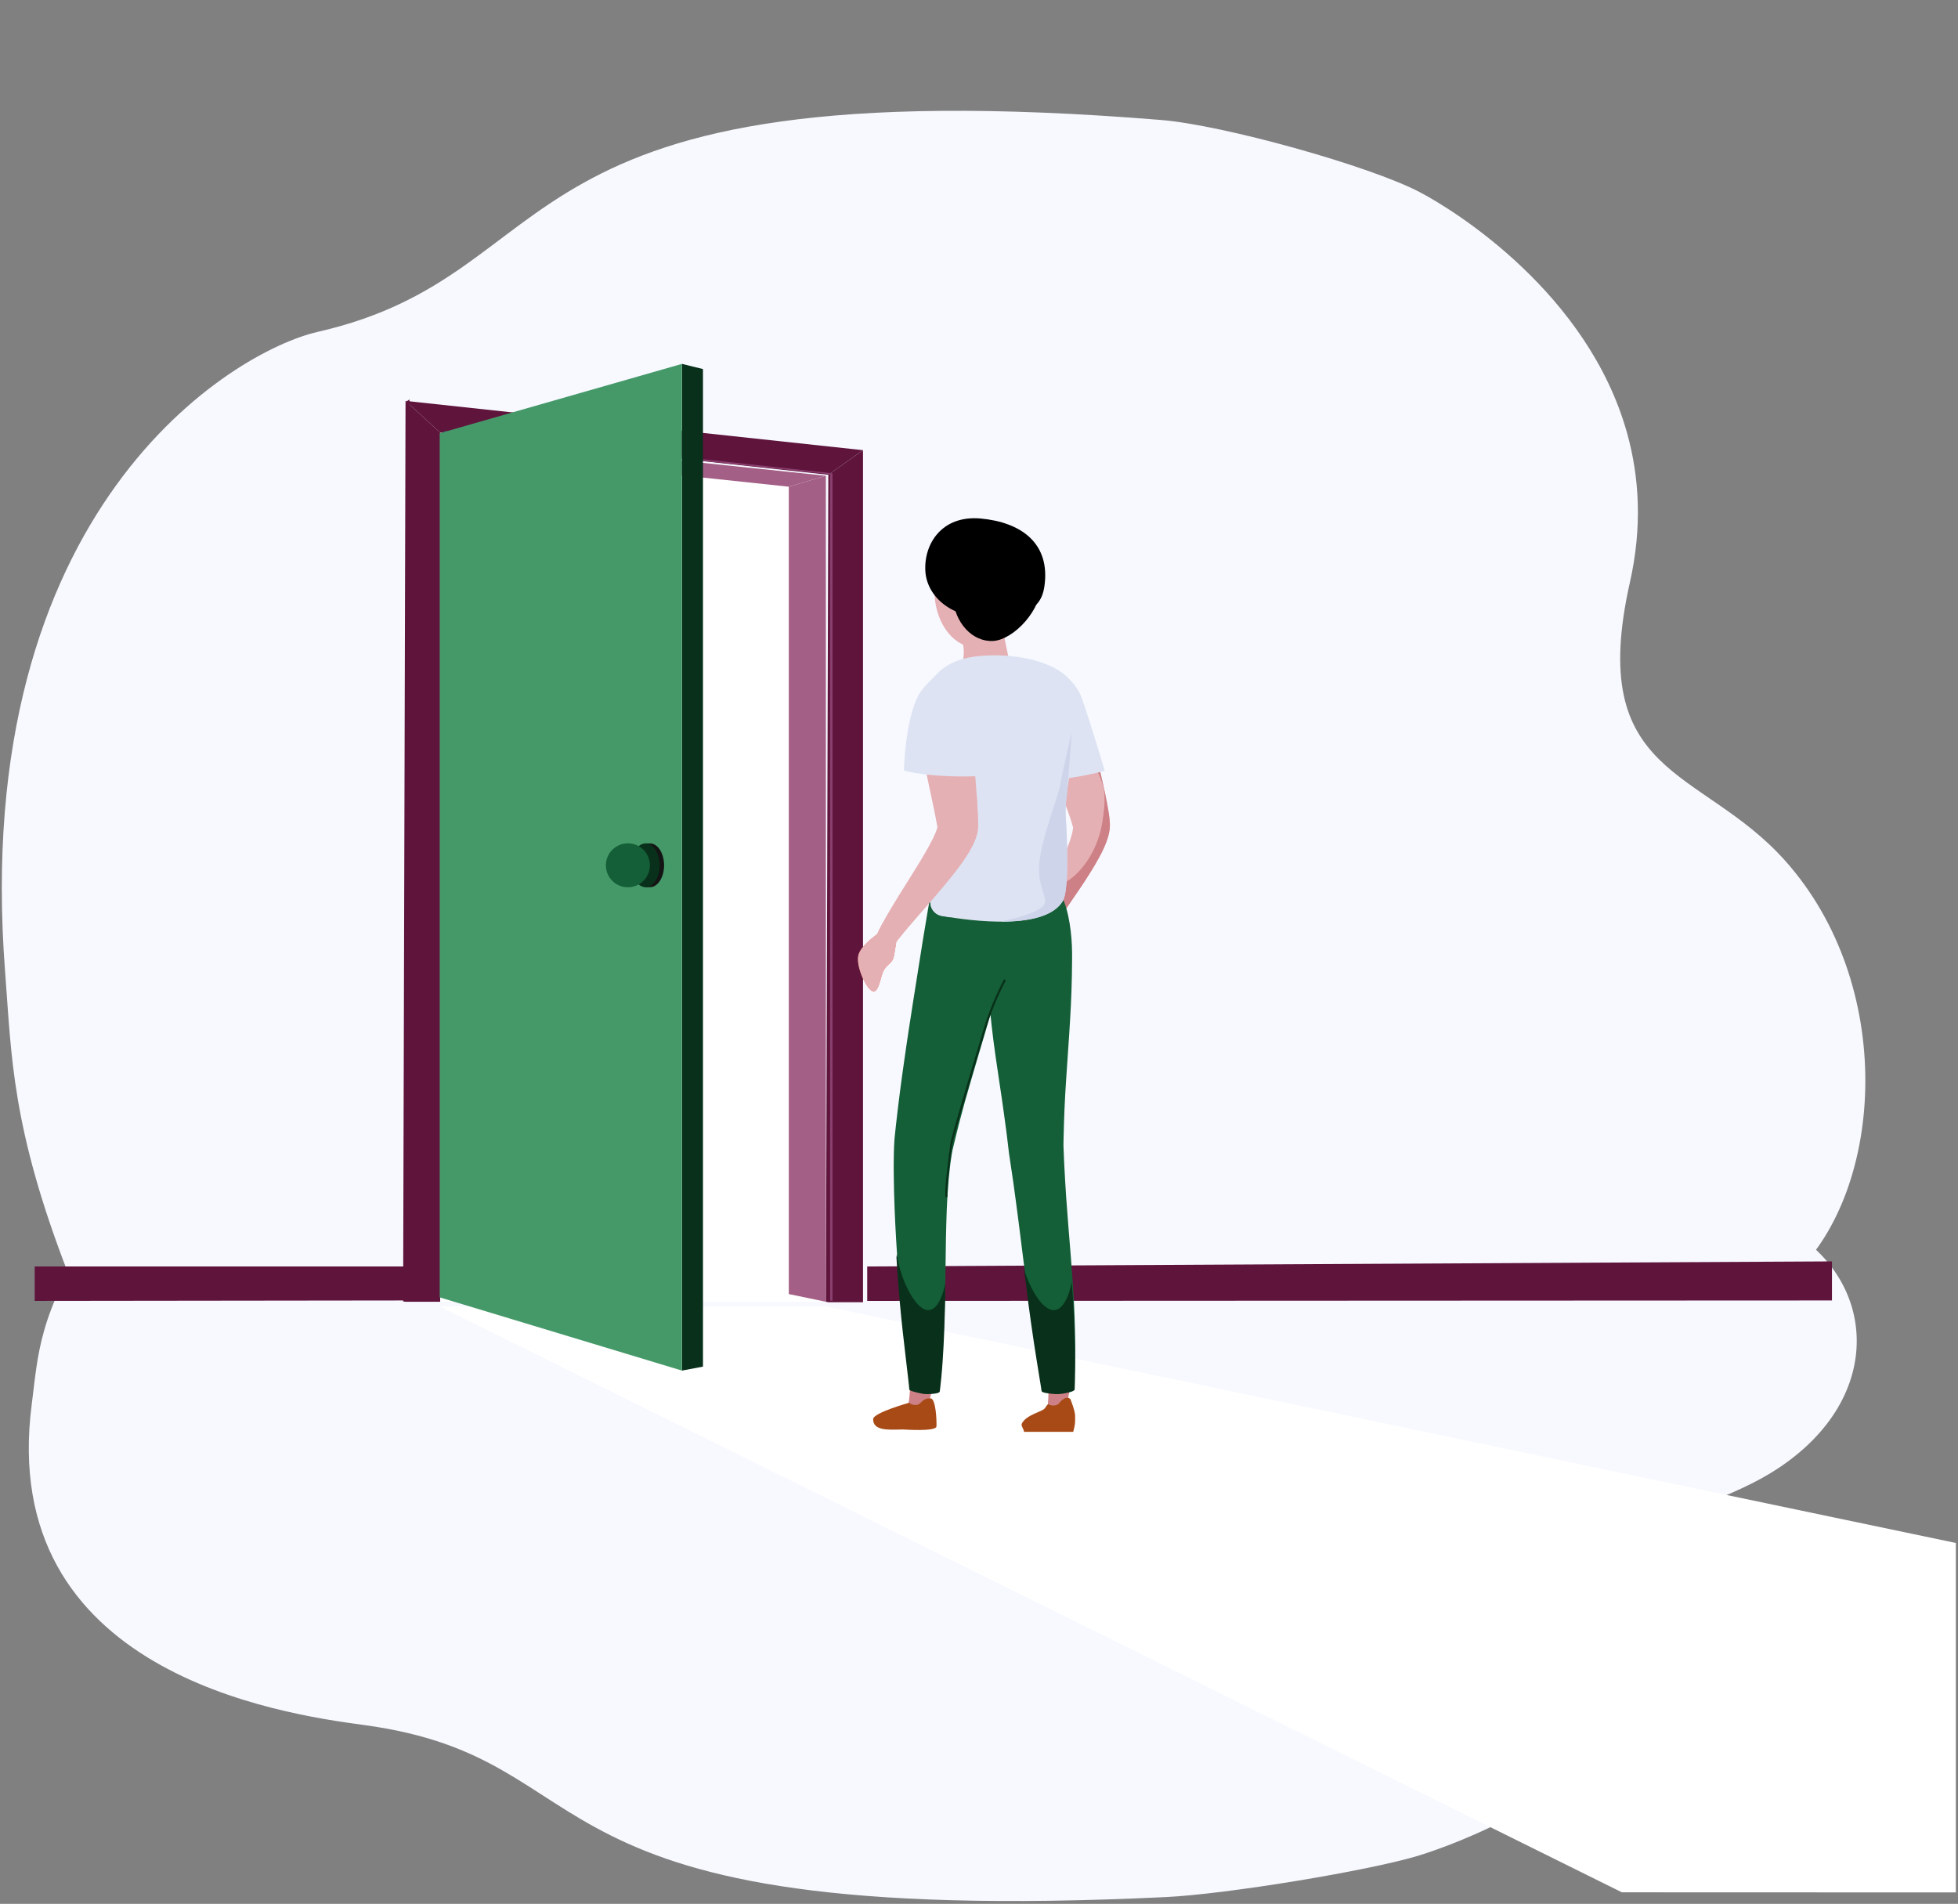 <?xml version="1.0" encoding="utf-8"?>
<svg width="542px" height="527px" viewBox="0 0 542 527" version="1.1" xmlns:xlink="http://www.w3.org/1999/xlink" xmlns="http://www.w3.org/2000/svg">
  <rect x="0" y="0" width="542" height="527" fill="#808080" stroke="none"/>
  <defs>
    <path d="M0 0L515.851 0L515.851 352.022L0 352.022L0 0Z" transform="translate(0 0.151)" id="path_1" />
    <path d="M0 1.845L39.789 1.845L29.484 0.026L0 0L0 1.845Z" transform="translate(0.157 0.111)" id="path_2" />
    <path d="M0.249 0.256C0.249 0.253 0.25 0.248 0.251 0.244L0.251 0.244C0.25 0.248 0.249 0.253 0.249 0.256" transform="translate(0.311 0.109)" id="path_3" />
    <path d="M0 0L14.828 0L14.828 9.446L0 9.446L0 0Z" transform="translate(0.156 0.233)" id="path_4" />
    <path d="M0 0L23.283 0L23.283 77.363L0 77.363L0 0Z" transform="translate(0.061 0.053)" id="path_5" />
    <path d="M10.981 11.429C9.887 17.143 8.971 22.867 8.055 28.613L8.055 28.613C7.157 34.361 6.269 40.111 5.397 45.874L5.397 45.874L4.099 54.525C3.664 57.411 3.271 60.309 2.866 63.214L2.866 63.214L2.269 67.576C2.07 69.035 1.879 70.487 1.704 71.96L1.704 71.96L1.171 76.374L0.664 80.852L0.409 83.29L0.285 84.514L0.223 85.125L0.182 85.825L0.107 87.222L0.098 87.397L0.093 87.552L0.083 87.859L0.065 88.472C0.053 88.878 0.038 89.29 0.031 89.692L0.031 89.692L0.013 90.892C-0.009 92.491 -0.001 94.055 0.018 95.606L0.018 95.606C0.03 97.156 0.057 98.69 0.097 100.213L0.097 100.213C0.26 106.299 0.547 112.244 0.938 118.148L0.938 118.148C1.027 119.622 1.149 121.094 1.264 122.561L1.264 122.561L1.618 126.955C1.753 128.416 1.886 129.875 2.031 131.328L2.031 131.328C2.184 132.783 2.322 134.234 2.487 135.681L2.487 135.681C2.803 138.574 3.141 141.455 3.483 144.304L3.483 144.304L3.976 148.532C4.059 149.232 4.129 149.908 4.2 150.588L4.2 150.588L4.295 151.578L4.305 151.696C4.306 151.734 4.317 151.774 4.352 151.815L4.352 151.815C4.427 151.897 4.567 151.985 4.822 152.084L4.822 152.084C4.871 152.107 4.958 152.134 5.026 152.16L5.026 152.16L5.135 152.199L5.267 152.24L5.398 152.281C5.439 152.295 5.505 152.311 5.556 152.326L5.556 152.326L5.886 152.417L6.051 152.462L6.258 152.513L6.676 152.615L7.179 152.728L7.775 152.853L7.888 152.878C8.311 152.963 8.747 153.004 9.19 152.995L9.19 152.995L9.792 152.984L10.3 152.96L10.724 152.926L10.934 152.908L11.102 152.886L11.438 152.84C11.491 152.832 11.557 152.825 11.599 152.816L11.599 152.816L11.733 152.789L11.868 152.762L11.98 152.733C12.05 152.713 12.139 152.694 12.19 152.672L12.19 152.672C12.453 152.589 12.601 152.495 12.683 152.395L12.683 152.395C12.723 152.345 12.738 152.293 12.742 152.241L12.742 152.241L12.762 152.086L12.906 150.888C12.993 150.108 13.078 149.326 13.152 148.567L13.152 148.567C13.312 147.035 13.412 145.538 13.524 144.042L13.524 144.042C13.735 141.058 13.877 138.107 13.988 135.17L13.988 135.17C14.052 133.7 14.078 132.237 14.126 130.776L14.126 130.776L14.218 126.402L14.331 117.706C14.367 114.82 14.409 111.945 14.495 109.087L14.495 109.087L14.56 106.948L14.636 104.817C14.659 104.108 14.702 103.399 14.741 102.696L14.741 102.696C14.782 101.993 14.818 101.285 14.866 100.588L14.866 100.588C14.953 99.188 15.051 97.798 15.162 96.424L15.162 96.424C15.289 95.053 15.43 93.695 15.59 92.374L15.59 92.374L15.719 91.386C15.763 91.058 15.814 90.742 15.861 90.421L15.861 90.421L15.933 89.94C15.957 89.787 15.98 89.602 16.005 89.483L16.005 89.483L16.149 88.69L16.219 88.295L16.329 87.829L16.548 86.9L16.984 85.037L17.961 80.964L19.026 76.866L19.567 74.811L20.134 72.76L21.283 68.658C22.053 65.923 22.829 63.182 23.62 60.446L23.62 60.446L24.808 56.34L25.978 52.227L26.564 50.17L26.661 49.82C26.762 50.901 26.868 51.981 26.986 53.059L26.986 53.059C27.291 55.87 27.648 58.675 28.03 61.477L28.03 61.477L29.232 69.873L29.839 74.068L30.41 78.264C30.601 79.662 30.795 81.06 30.963 82.459L30.963 82.459L31.224 84.558L31.466 86.658L31.734 88.986L31.759 89.193L31.771 89.288L31.78 89.353L31.818 89.611L31.892 90.127L32.043 91.161L32.639 95.303L32.936 97.374C33.034 98.066 33.12 98.758 33.213 99.45L33.213 99.45L33.756 103.602C33.939 104.986 34.116 106.37 34.286 107.756L34.286 107.756L34.799 111.911L35.811 120.221L36.881 128.517C37.072 129.897 37.254 131.28 37.459 132.657L37.459 132.657C37.657 134.034 37.85 135.412 38.067 136.788L38.067 136.788L38.377 138.85C38.479 139.537 38.595 140.222 38.704 140.909L38.704 140.909L39.028 142.965C39.133 143.648 39.253 144.331 39.365 145.015L39.365 145.015C39.598 146.389 39.799 147.736 40.036 149.094L40.036 149.094L40.208 150.112L40.364 151.106L40.521 152.102C40.515 152.27 40.702 152.428 41.257 152.572L41.257 152.572C41.329 152.59 41.384 152.609 41.472 152.626L41.472 152.626L41.72 152.679L42.339 152.781L43.126 152.878L43.598 152.924L44.164 152.967L44.289 152.979C44.979 153.026 45.683 152.995 46.393 152.881L46.393 152.881L46.944 152.794L47.404 152.708L47.609 152.667L47.799 152.625L47.989 152.584C48.049 152.57 48.124 152.556 48.167 152.543L48.167 152.543L48.764 152.382L49.002 152.304C49.085 152.277 49.137 152.252 49.207 152.226L49.207 152.226C49.736 152.02 49.901 151.828 49.874 151.645L49.874 151.645L49.909 150.54L49.943 149.434L49.964 148.353C49.998 146.913 50.004 145.464 49.998 144.044L49.998 144.044C50 142.618 49.985 141.185 49.951 139.77L49.951 139.77C49.928 138.352 49.883 136.932 49.832 135.517L49.832 135.517C49.732 132.691 49.584 129.869 49.408 127.057L49.408 127.057C49.326 125.648 49.214 124.245 49.115 122.841L49.115 122.841L48.807 118.63C48.365 113.021 47.91 107.419 47.528 101.808L47.528 101.808C47.429 100.406 47.348 99.002 47.267 97.597L47.267 97.597C47.178 96.194 47.11 94.788 47.041 93.381L47.041 93.381L46.938 91.271L46.854 89.158L46.776 87.114L46.772 86.953L46.77 86.872L46.773 86.74L46.783 86.213L46.803 85.158C46.912 79.533 47.143 73.899 47.516 68.257L47.516 68.257C47.856 62.619 48.299 56.977 48.601 51.352L48.601 51.352C48.942 45.724 49.11 40.114 49.149 34.515L49.149 34.515C49.18 31.715 49.101 28.924 48.769 26.147L48.769 26.147C48.614 24.759 48.393 23.374 48.108 21.993L48.108 21.993C48.04 21.648 47.954 21.303 47.878 20.958L47.878 20.958C47.794 20.613 47.71 20.269 47.615 19.924L47.615 19.924C47.435 19.237 47.213 18.55 46.955 17.866L46.955 17.866C46.464 16.575 45.767 15.345 44.891 14.323L44.891 14.323C41.752 10.669 37.171 10.406 33.829 13.347L33.829 13.347C33.295 7.281 29.918 1.999 25.066 0.445L25.066 0.445C24.127 0.144 23.186 0 22.261 0L22.261 0C17.04 0 12.293 4.579 10.981 11.429L10.981 11.429Z" transform="translate(0.9 0.404)" id="path_6" />
    <path d="M7.894 28.613C7.014 34.361 6.144 40.111 5.289 45.874L4.017 54.525C3.591 57.411 3.205 60.309 2.809 63.214L2.224 67.576C2.029 69.035 1.842 70.487 1.67 71.96L1.147 76.374L0.651 80.852L0.401 83.29L0.279 84.514L0.219 85.125L0.179 85.825L0.105 87.222L0.096 87.397L0.091 87.552L0.081 87.859L0.063 88.472C0.052 88.878 0.037 89.29 0.03 89.692L0.013 90.892C-0.009 92.491 -0.001 94.055 0.018 95.606C0.029 97.156 0.056 98.69 0.095 100.213C0.255 106.299 0.536 112.244 0.919 118.148C1.007 119.622 1.126 121.094 1.238 122.561L1.585 126.955C1.718 128.416 1.848 129.875 1.99 131.328C2.14 132.783 2.275 134.234 2.437 135.681C2.747 138.574 3.078 141.455 3.413 144.304L3.897 148.532C3.978 149.232 4.046 149.908 4.116 150.588L4.209 151.578L4.219 151.696C4.22 151.734 4.23 151.774 4.265 151.815C4.338 151.897 4.476 151.985 4.725 152.084C4.774 152.107 4.859 152.134 4.926 152.16L5.033 152.199L5.162 152.24L5.29 152.281C5.331 152.295 5.395 152.311 5.445 152.326L5.768 152.417L5.93 152.462L6.133 152.513L6.543 152.615L7.035 152.728L7.62 152.853L7.73 152.878C8.145 152.963 8.572 153.004 9.006 152.995L9.596 152.984L10.094 152.96L10.509 152.926L10.716 152.908L10.88 152.886L11.209 152.84C11.261 152.832 11.325 152.825 11.367 152.816L11.499 152.789L11.63 152.762L11.74 152.733C11.809 152.713 11.896 152.694 11.947 152.672C12.203 152.589 12.348 152.495 12.43 152.395C12.468 152.345 12.483 152.293 12.487 152.241L12.507 152.086L12.648 150.888C12.733 150.108 12.817 149.326 12.889 148.567C13.046 147.035 13.143 145.538 13.253 144.042C13.46 141.058 13.6 138.107 13.708 135.17C13.771 133.7 13.797 132.237 13.843 130.776L13.934 126.402L14.044 117.706C14.079 114.82 14.121 111.945 14.205 109.087L14.269 106.948L14.343 104.817C14.366 104.108 14.408 103.399 14.446 102.696C14.486 101.993 14.522 101.285 14.568 100.588C14.654 99.188 14.75 97.798 14.858 96.424C14.983 95.053 15.121 93.695 15.278 92.374L15.404 91.386C15.448 91.058 15.498 90.742 15.544 90.421L15.614 89.94C15.637 89.787 15.66 89.602 15.685 89.483L15.826 88.69L15.894 88.295L16.002 87.829L16.217 86.9L16.644 85.037L17.602 80.964L18.645 76.866L19.175 74.811L19.731 72.76L20.857 68.658C21.612 65.923 22.373 63.182 23.148 60.446L24.312 56.34L25.459 52.227L26.033 50.17L26.128 49.82C26.226 50.901 26.331 51.981 26.446 53.059C26.746 55.87 27.096 58.675 27.47 61.477L28.648 69.873L29.242 74.068L29.802 78.264C29.989 79.662 30.179 81.06 30.343 82.459L30.599 84.558L30.836 86.658L31.099 88.986L31.124 89.193L31.135 89.288L31.144 89.353L31.181 89.611L31.255 90.127L31.402 91.161L31.986 95.303L32.277 97.374C32.373 98.066 32.458 98.758 32.548 99.45L33.081 103.602C33.261 104.986 33.434 106.37 33.6 107.756L34.103 111.911L35.095 120.221L36.143 128.517C36.331 129.897 36.509 131.28 36.71 132.657C36.903 134.034 37.093 135.412 37.306 136.788L37.61 138.85C37.71 139.537 37.824 140.222 37.93 140.909L38.248 142.965C38.351 143.648 38.468 144.331 38.577 145.015C38.806 146.389 39.003 147.736 39.235 149.094L39.404 150.112L39.557 151.106L39.711 152.102C39.705 152.27 39.888 152.428 40.431 152.572C40.503 152.59 40.557 152.609 40.643 152.626L40.886 152.679L41.493 152.781L42.264 152.878L42.726 152.924L43.281 152.967L43.403 152.979C44.08 153.026 44.769 152.995 45.465 152.881L46.006 152.794L46.456 152.708L46.657 152.667L46.843 152.625L47.029 152.584C47.088 152.57 47.161 152.556 47.204 152.543L47.789 152.382L48.022 152.304C48.104 152.277 48.155 152.252 48.223 152.226C48.741 152.02 48.903 151.828 48.877 151.645L48.911 150.54L48.944 149.434L48.965 148.353C48.998 146.913 49.004 145.464 48.998 144.044C49 142.618 48.985 141.185 48.952 139.77C48.93 138.352 48.886 136.932 48.836 135.517C48.737 132.691 48.592 129.869 48.42 127.057C48.339 125.648 48.23 124.245 48.133 122.841L47.831 118.63C47.398 113.021 46.952 107.419 46.578 101.808C46.48 100.406 46.401 99.002 46.321 97.597C46.235 96.194 46.168 94.788 46.1 93.381L45.999 91.271L45.917 89.158L45.84 87.114L45.837 86.953L45.834 86.872L45.837 86.74L45.847 86.213L45.867 85.158C45.974 79.533 46.2 73.899 46.565 68.257C46.899 62.619 47.333 56.977 47.629 51.352C47.963 45.724 48.127 40.114 48.166 34.515C48.196 31.715 48.119 28.924 47.793 26.147C47.642 24.759 47.425 23.374 47.145 21.993C47.079 21.648 46.995 21.303 46.92 20.958C46.838 20.613 46.755 20.269 46.663 19.924C46.486 19.237 46.269 18.55 46.016 17.866C45.535 16.575 44.852 15.345 43.993 14.323C40.917 10.669 36.428 10.406 33.152 13.347C32.63 7.281 29.319 1.999 24.565 0.445C23.645 0.144 22.723 0 21.816 0C16.699 0 12.047 4.579 10.761 11.429C9.689 17.143 8.791 22.867 7.894 28.613Z" transform="translate(0.607 0.404)" id="path_7" />
    <path d="M16.153 0.222C5.242 1.299 0.648 7.496 0.011 17.826L0.011 17.826C-0.212 21.442 3.161 35.4 3.53 37.556L3.53 37.556C5.369 48.332 9.01 50.204 6.632 53.645L6.632 53.645C4.618 56.561 3.458 62.639 2.892 66.545L2.892 66.545C2.598 68.576 3.981 70.468 6.011 70.824L6.011 70.824C14.332 72.284 34.731 74.91 39.556 66.661L39.556 66.661C41.124 63.98 40.844 51.472 40.328 43.465L40.328 43.465C39.635 32.69 48.188 12.941 40.561 5.764L40.561 5.764C36.79 2.217 28.995 0 20.681 0L20.681 0C19.182 0 17.665 0.072 16.153 0.222L16.153 0.222Z" transform="translate(0.181 0.219)" id="path_8" />
    <path d="M16.153 0.222C5.242 1.299 0.648 7.496 0.011 17.826L0.011 17.826C-0.212 21.442 3.161 35.4 3.53 37.556L3.53 37.556C5.369 48.332 9.01 50.204 6.632 53.645L6.632 53.645C4.618 56.561 3.458 62.639 2.892 66.545L2.892 66.545C2.598 68.576 3.981 70.468 6.011 70.824L6.011 70.824C14.332 72.284 34.731 74.91 39.556 66.661L39.556 66.661C41.124 63.98 40.844 51.472 40.328 43.465L40.328 43.465C39.635 32.69 48.188 12.941 40.561 5.764L40.561 5.764C36.79 2.217 28.995 0 20.681 0L20.681 0C19.182 0 17.665 0.072 16.153 0.222" transform="translate(0.181 0.219)" id="path_9" />
    <clipPath id="mask_1">
      <use xlink:href="#path_1" />
    </clipPath>
    <clipPath id="mask_2">
      <use xlink:href="#path_2" />
    </clipPath>
    <clipPath id="mask_3">
      <use xlink:href="#path_3" />
    </clipPath>
    <clipPath id="mask_4">
      <use xlink:href="#path_4" />
    </clipPath>
    <clipPath id="mask_5">
      <use xlink:href="#path_5" />
    </clipPath>
    <clipPath id="mask_6">
      <use xlink:href="#path_6" />
    </clipPath>
    <clipPath id="mask_7">
      <use xlink:href="#path_7" />
    </clipPath>
    <clipPath id="mask_8">
      <use xlink:href="#path_8" />
    </clipPath>
    <clipPath id="mask_9">
      <use xlink:href="#path_9" />
    </clipPath>
  </defs>
  <g id="Group-53" transform="translate(0.5 0.5)">
    <g id="Group-15">
      <path d="M17.991 0.043C2.555 23.505 2.582 34.967 0.825 48.414L0.825 48.414C-8.873 122.743 69.694 134.17 92.71 137.269L92.71 137.269C163.186 146.759 131.11 193.714 314.758 184.905L314.758 184.905C331.589 184.097 371.275 177.579 384.952 173.356L384.952 173.356C394.545 170.396 430.687 157.153 441.292 134.749L441.292 134.749C444.641 127.678 445.444 119.696 442.068 110.836L442.068 110.836C430.116 79.484 461.275 81.286 484.044 66.345L484.044 66.345C514.434 46.405 511.257 13.794 486.883 0.002L486.883 0.002C486.88 0 481.625 0 472.241 0L472.241 0C392.909 0 17.991 0.043 17.991 0.043L17.991 0.043Z" transform="translate(7.47 339.719)" id="Clip-43" fill="#F7F9FF" fill-rule="evenodd" stroke="none" />
      <g id="Group-112">
        <g id="Group-20">
          <g id="Group-5">
            <path d="M0 0L515.851 0L515.851 352.022L0 352.022L0 0Z" transform="translate(0 0.151)" id="Clip-4" fill="none" fill-rule="evenodd" stroke="none" />
            <g clip-path="url(#mask_1)">
              <path d="M496.364 321.997C496.34 322.019 18.414 321.925 18.414 321.925C2.679 281.392 2.706 261.587 0.915 238.354C-8.97 109.937 63.971 66.551 87.433 61.196C159.27 44.8 133.717 -12.681 320.914 2.54C338.07 3.935 378.523 15.197 392.464 22.493C402.243 27.607 439.083 50.488 449.893 89.193C453.306 101.409 454.126 115.201 450.684 130.508C438.501 184.675 470.262 181.562 493.471 207.376C524.448 241.826 521.209 298.167 496.364 321.997" transform="translate(-7.383906E-05 30.172)" id="Fill-3" fill="#F7F9FF" fill-rule="evenodd" stroke="none" />
            </g>
          </g>
          <path d="M0.339 0.012C0.323 0.181 0.255 0.33 0.131 0.458C0.131 0.458 0.197 0.277 0.339 0.012" transform="translate(374.199 457.511)" id="Fill-6" fill="#65C8D0" fill-rule="evenodd" stroke="none" />
          <path d="M0 0C0 0 106.971 10.983 106.762 11.173L106.785 239.825L0 239.825L0 0Z" transform="translate(121.346 120.017)" id="Fill-8" fill="#FFFFFF" fill-rule="evenodd" stroke="none" />
          <path d="M0 226.515L10.282 228.652L10.258 0L0 3.036L0 226.515Z" transform="translate(217.85 131.19)" id="Fill-10" fill="#A35F86" fill-rule="evenodd" stroke="none" />
          <path d="M0 235.733L0.668 235.856L10.26 235.856L10.26 0L0.661 6.815L0 235.733Z" transform="translate(228.132 124.109)" id="Fill-12" fill="#5F143C" fill-rule="evenodd" stroke="none" />
          <path d="M0 249.268L0.668 249.372L10.26 249.372L10.26 8.777L0.672 0L0 249.268Z" transform="translate(111.086 110.47)" id="Fill-14" fill="#5F143C" fill-rule="evenodd" stroke="none" />
          <path d="M106.762 11.173L0 0L0 3.953L96.504 14.208L106.762 11.173Z" transform="translate(121.346 120.017)" id="Fill-16" fill="#A35F86" fill-rule="evenodd" stroke="none" />
          <path d="M126.635 13.639L0 0L9.589 8.777L117.035 20.454L126.635 13.639Z" transform="translate(111.757 110.47)" id="Fill-18" fill="#5F143C" fill-rule="evenodd" stroke="none" />
        </g>
        <g id="Group-23" transform="translate(188 357)">
          <path d="M0 1.845L39.789 1.845L29.484 0.026L0 0L0 1.845Z" transform="translate(0.157 0.111)" id="Clip-22" fill="none" fill-rule="evenodd" stroke="none" />
          <g clip-path="url(#mask_2)">
            <path d="M0 1.845L39.789 1.845L29.484 0.026L0 0L0 1.845Z" transform="translate(0.157 0.111)" id="Fill-21" fill="none" fill-rule="evenodd" stroke="none" />
          </g>
        </g>
        <path d="M0.233 0.235C0.234 0.235 0.236 0.234 0.236 0.234C0.236 0.234 0.236 0.235 0.236 0.235C0.235 0.235 0.234 0.235 0.233 0.235" transform="translate(245.765 196.766)" id="Fill-24" fill="#FFFFFF" fill-rule="evenodd" stroke="none" />
        <g id="Group-28" transform="translate(230 230)">
          <path d="M0.249 0.256C0.249 0.253 0.25 0.248 0.251 0.244L0.251 0.244C0.25 0.248 0.249 0.253 0.249 0.256" transform="translate(0.311 0.109)" id="Clip-27" fill="none" fill-rule="evenodd" stroke="none" />
          <g clip-path="url(#mask_3)">
            <path d="M0.249 0.256C0.249 0.253 0.25 0.248 0.251 0.244L0.251 0.244C0.25 0.248 0.249 0.253 0.249 0.256" transform="translate(0.311 0.109)" id="Fill-26" fill="none" fill-rule="evenodd" stroke="none" />
          </g>
        </g>
        <g id="Group-41" transform="translate(9 110)">
          <path d="M0 0.266L0.685 0L0.685 229.085L0.023 228.961L0 0.266Z" transform="translate(220.264 20.517)" id="Fill-29" fill="#89406E" fill-rule="evenodd" stroke="none" />
          <path d="M106.829 11.945L0 0.77L0 0L107.514 11.679L106.829 11.945Z" transform="translate(113.435 8.838)" id="Fill-31" fill="#89406E" fill-rule="evenodd" stroke="none" />
          <path d="M0 10.942L267.056 10.819L267.056 0L0 1.407L0 10.942Z" transform="translate(230.555 238.659)" id="Fill-33" fill="#5F143C" fill-rule="evenodd" stroke="none" />
          <path d="M0 0.77L1.948 0.211L0 0L0 0.77Z" transform="translate(113.435 8.838)" id="Fill-35" fill="#045061" fill-rule="evenodd" stroke="none" />
          <path d="M0 249.42L0.672 249.42L0.672 0L0 0.475L0 249.42Z" transform="translate(103.168 0.059)" id="Fill-37" fill="#5F143C" fill-rule="evenodd" stroke="none" />
          <path d="M0 9.535L103.39 9.412L103.409 0L0 0L0 9.535Z" transform="translate(0.102 240.066)" id="Fill-39" fill="#5F143C" fill-rule="evenodd" stroke="none" />
        </g>
        <g id="Group-44" transform="translate(121 361)">
          <path d="M419.827 162.237L419.827 65.505L106.917 0L0 0L327.375 162.206L419.827 162.237Z" transform="translate(0.08 0.101)" id="Fill-42" fill="#FFFFFF" fill-rule="evenodd" stroke="none" />
        </g>
        <g id="Group-73" transform="translate(121 100)">
          <path d="M5.827 277.56L0 278.661L0 0L5.827 1.428L5.827 277.56Z" transform="translate(67.267 0.227)" id="Fill-45" fill="#09301A" fill-rule="evenodd" stroke="none" />
          <path d="M0 258.392L67.056 278.661L67.056 0L0 19.195L0 258.392Z" transform="translate(0.211 0.227)" id="Fill-47" fill="#459969" fill-rule="evenodd" stroke="none" />
          <path d="M0 6.062C0 8.982 0.923 11.549 2.696 12.124L3.91 12.124C6.069 12.124 7.82 9.41 7.82 6.062C7.82 2.714 6.069 0 3.91 0L2.696 0C0.969 0.628 0 3.192 0 6.062" transform="translate(54.509 132.958)" id="Fill-49" fill="#141414" fill-rule="evenodd" stroke="none" />
          <path d="M0 6.062C0 9.41 1.75 12.124 3.91 12.124C6.069 12.124 7.82 9.41 7.82 6.062C7.82 2.714 6.069 0 3.91 0C1.75 0 0 2.714 0 6.062" transform="translate(53.295 132.958)" id="Fill-51" fill="#09301A" fill-rule="evenodd" stroke="none" />
          <path d="M12.187 6.084C12.187 2.724 9.459 0 6.093 0C2.728 0 0 2.724 0 6.084C0 9.445 2.728 12.169 6.093 12.169C9.459 12.169 12.187 9.445 12.187 6.084" transform="translate(46.212 132.936)" id="Fill-53" fill="#145F37" fill-rule="evenodd" stroke="none" />
        </g>
      </g>
    </g>
    <g id="Group-52" transform="translate(237 142)">
      <g id="Group-17" transform="translate(4 43)">
        <path d="M8.554 4.72C8.55 5.106 8.54 5.452 8.531 5.814L8.496 6.884C8.47 7.595 8.438 8.306 8.402 9.017C8.33 10.438 8.23 11.862 8.105 13.292C7.984 14.72 7.817 16.16 7.598 17.622C7.538 17.99 7.489 18.35 7.418 18.724L7.201 19.844L6.921 21.001C6.808 21.402 6.67 21.819 6.542 22.222C6.11 23.573 4.679 24.314 3.345 23.877C2.209 23.505 1.51 22.399 1.593 21.245L1.633 20.709L1.691 19.906L1.712 19.015L1.694 18.076C1.689 17.764 1.665 17.433 1.651 17.114C1.577 15.821 1.461 14.502 1.302 13.171C1.146 11.842 0.968 10.508 0.763 9.174C0.66 8.507 0.554 7.841 0.442 7.177L0.271 6.184C0.212 5.859 0.152 5.515 0.092 5.223C-0.393 2.88 1.089 0.584 3.402 0.093C5.715 -0.397 7.983 1.104 8.467 3.446C8.53 3.752 8.56 4.056 8.559 4.357L8.554 4.72Z" transform="translate(47.002 181.477)" id="Fill-1" fill="#CD8085" fill-rule="evenodd" stroke="none" />
        <g id="Group-5" transform="translate(41.138 201.166)">
          <path d="M0 0L14.828 0L14.828 9.446L0 9.446L0 0Z" transform="translate(0.156 0.233)" id="Clip-4" fill="none" fill-rule="evenodd" stroke="none" />
          <g clip-path="url(#mask_4)">
            <path d="M7.325 1.733C7.782 2.17 9.605 2.548 10.449 1.453C11.441 0.167 12.692 -0.448 13.498 0.371C13.498 0.371 14.751 3.424 14.806 4.899C14.893 7.197 14.722 7.714 14.289 9.446C12.713 9.446 8.299 9.447 7.974 9.446C6.774 9.443 0.679 9.446 0.679 9.446C0.596 8.656 -0.223 7.77 0.059 7.17C1.213 4.711 5.734 3.883 6.387 2.953C7.091 1.951 7.325 1.733 7.325 1.733" transform="translate(0.156 0.233)" id="Fill-3" fill="#A84A16" fill-rule="evenodd" stroke="none" />
          </g>
        </g>
        <path d="M8.81 5.137C8.758 5.51 8.706 5.844 8.653 6.192L8.488 7.223C8.375 7.908 8.257 8.591 8.135 9.275C7.891 10.64 7.62 12.005 7.324 13.372C7.031 14.738 6.694 16.11 6.302 17.496C6.198 17.845 6.107 18.187 5.993 18.54L5.645 19.595L5.232 20.679C5.074 21.053 4.89 21.439 4.716 21.813C4.133 23.065 2.658 23.602 1.421 23.012C0.368 22.509 -0.173 21.351 0.049 20.245L0.153 19.731L0.308 18.962L0.437 18.104L0.536 17.192C0.569 16.89 0.586 16.567 0.612 16.257C0.699 14.996 0.749 13.707 0.758 12.399C0.771 11.094 0.762 9.782 0.727 8.465C0.71 7.807 0.688 7.149 0.662 6.493L0.618 5.511C0.601 5.189 0.585 4.849 0.563 4.558C0.381 2.232 2.097 0.197 4.394 0.013C6.691 -0.17 8.7 1.567 8.882 3.894C8.905 4.197 8.896 4.496 8.859 4.786L8.81 5.137Z" transform="translate(9.726 183.707)" id="Fill-6" fill="#CD8085" fill-rule="evenodd" stroke="none" />
        <path d="M9.974 1.204C10.348 1.56 10.817 1.843 11.879 1.828C13.373 1.805 13.415 -0.15 15.922 0.009C17.367 0.1 17.616 6.202 17.531 7.746C17.446 9.29 8.464 8.593 8.147 8.604C3.76 8.749 0 8.881 0 5.742C0 3.989 9.974 1.204 9.974 1.204" transform="translate(0.195 201.581)" id="Fill-8" fill="#A84A16" fill-rule="evenodd" stroke="none" />
        <g id="Group-12" transform="translate(42.384 0)">
          <path d="M0 0L23.283 0L23.283 77.363L0 77.363L0 0Z" transform="translate(0.061 0.053)" id="Clip-11" fill="none" fill-rule="evenodd" stroke="none" />
          <g clip-path="url(#mask_5)">
            <path d="M11.201 1.734C11.547 2.049 11.84 2.367 12.111 2.7C12.378 3.033 12.63 3.371 12.856 3.72C13.316 4.412 13.701 5.133 14.037 5.872C14.375 6.61 14.646 7.373 14.896 8.144C15.151 8.912 15.411 9.68 15.659 10.451C16.661 13.534 17.602 16.64 18.472 19.779C18.906 21.349 19.319 22.928 19.728 24.512C20.125 26.099 20.52 27.691 20.892 29.297C21.265 30.903 21.629 32.518 21.975 34.16C22.148 34.981 22.316 35.811 22.476 36.655C22.638 37.5 22.795 38.357 22.936 39.263L23.039 39.956C23.071 40.201 23.105 40.428 23.134 40.689C23.193 41.189 23.248 41.724 23.275 42.42L23.283 42.684L23.282 43.007L23.274 43.329L23.253 43.619L23.229 43.909C23.22 44.004 23.207 44.087 23.196 44.176C23.171 44.349 23.148 44.535 23.117 44.689C23.002 45.352 22.849 45.909 22.687 46.439C22.36 47.492 21.984 48.387 21.597 49.241C21.208 50.092 20.802 50.889 20.387 51.66C19.556 53.2 18.688 54.645 17.808 56.058C16.923 57.466 16.034 58.844 15.121 60.194C13.302 62.895 11.459 65.53 9.679 68.161C8.787 69.474 7.902 70.781 7.072 72.092C6.657 72.746 6.253 73.401 5.88 74.052C5.503 74.699 5.151 75.347 4.87 75.954L4.831 76.038C4.299 77.189 2.946 77.684 1.81 77.145C0.805 76.668 0.307 75.541 0.572 74.491C0.804 73.575 1.08 72.743 1.371 71.931C1.665 71.122 1.977 70.341 2.296 69.569C2.936 68.028 3.603 66.527 4.284 65.045C5.652 62.088 7.049 59.187 8.377 56.299C9.036 54.853 9.7 53.424 10.315 51.997C10.931 50.572 11.513 49.152 12.008 47.769C12.255 47.078 12.479 46.398 12.662 45.748C12.844 45.101 12.99 44.473 13.053 43.966C13.085 43.716 13.101 43.486 13.086 43.35C13.087 43.307 13.076 43.292 13.072 43.264C13.07 43.254 13.07 43.236 13.065 43.231L13.053 43.22C13.05 43.216 13.047 43.212 13.045 43.209C13.039 43.215 13.035 43.223 13.031 43.229C13.027 43.236 13.025 43.244 13.023 43.251C13.018 43.242 13.013 43.226 13.008 43.214C12.97 43.109 12.91 42.846 12.826 42.556L12.696 42.104L12.548 41.617C12.134 40.282 11.613 38.832 11.066 37.393C10.52 35.947 9.941 34.49 9.349 33.031C8.754 31.573 8.158 30.108 7.545 28.646L5.728 24.242C4.521 21.3 3.339 18.342 2.186 15.372L1.327 13.143C1.034 12.402 0.76 11.654 0.551 10.882C0.34 10.111 0.176 9.322 0.085 8.506C0.034 8.1 0.011 7.684 0.002 7.263C-0.006 6.843 0.01 6.407 0.078 5.969L0.114 5.737C0.684 2.036 4.109 -0.496 7.763 0.082C9.095 0.293 10.268 0.885 11.201 1.734" transform="translate(0.061 0.053)" id="Fill-10" fill="#E5B0B4" fill-rule="evenodd" stroke="none" />
          </g>
        </g>
        <path d="M15.829 42.769C15.991 42.239 16.145 41.682 16.26 41.019C16.291 40.864 16.314 40.679 16.338 40.506C16.35 40.417 16.362 40.334 16.372 40.239L16.396 39.949L16.417 39.658L16.424 39.336L16.426 39.014L16.418 38.749C16.391 38.054 16.336 37.519 16.277 37.018C16.248 36.758 16.214 36.531 16.182 36.285L16.079 35.593C15.938 34.687 15.781 33.83 15.619 32.985C15.459 32.14 15.291 31.311 15.118 30.49C14.772 28.848 14.409 27.233 14.035 25.627C13.662 24.021 13.267 22.429 12.871 20.841C12.462 19.258 12.049 17.679 11.615 16.109C10.745 12.971 9.804 9.863 8.801 6.781C8.554 6.009 8.294 5.243 8.039 4.474C7.788 3.703 7.517 2.94 7.18 2.201C6.844 1.462 6.459 0.742 5.998 0.049C5.988 0.032 5.975 0.016 5.965 0L1.69 14.86C1.69 14.86 11.594 17.081 14.613 28.655C15.34 31.442 14.773 35.665 14.329 38.456C12.927 47.259 7.336 53.877 2.858 55.588L0 60.629L2.728 64.628C2.76 64.582 2.791 64.536 2.822 64.491C4.602 61.859 6.445 59.225 8.264 56.524C9.177 55.174 10.066 53.796 10.95 52.387C11.831 50.975 12.698 49.53 13.53 47.99C13.945 47.219 14.351 46.422 14.74 45.571C15.127 44.717 15.503 43.822 15.829 42.769Z" transform="translate(49.303 3.723)" id="Fill-13" fill="#CD8085" fill-rule="evenodd" stroke="none" />
        <path d="M50.183 136.297C50.16 134.914 50.115 133.529 50.064 132.15C49.964 129.393 49.815 126.641 49.638 123.899C49.555 122.526 49.443 121.158 49.343 119.789L49.034 115.682C48.59 110.213 48.133 104.75 47.749 99.279C47.649 97.911 47.569 96.541 47.486 95.172C47.397 93.803 47.329 92.432 47.26 91.06L47.156 89.003L47.072 86.942L46.993 84.95L46.989 84.793L46.987 84.713L46.99 84.585L47 84.07L47.021 83.042C47.131 77.556 47.362 72.062 47.737 66.561C48.078 61.062 48.523 55.561 48.827 50.076C49.17 44.587 49.338 39.117 49.377 33.658C49.408 30.927 49.33 28.205 48.995 25.498C48.84 24.144 48.619 22.793 48.331 21.447C48.263 21.11 48.177 20.774 48.101 20.438C48.016 20.101 47.931 19.765 47.837 19.43C47.655 18.758 47.432 18.089 47.173 17.422C46.68 16.163 45.98 14.963 45.099 13.967C41.946 10.404 37.344 10.148 33.986 13.016C33.45 7.1 30.056 1.949 25.183 0.434C18.919 -1.514 12.583 3.282 11.032 11.145C9.933 16.717 9.012 22.299 8.093 27.903C7.19 33.507 6.299 39.115 5.422 44.734L4.118 53.17C3.681 55.984 3.286 58.811 2.879 61.643L2.28 65.896C2.08 67.319 1.888 68.735 1.711 70.171L1.176 74.477L0.667 78.843L0.412 81.221L0.286 82.413L0.224 83.009L0.183 83.692L0.107 85.055L0.098 85.225L0.093 85.377L0.083 85.675L0.065 86.273C0.053 86.669 0.038 87.071 0.031 87.463L0.014 88.633C-0.009 90.192 -0.001 91.718 0.018 93.23C0.03 94.742 0.058 96.237 0.097 97.722C0.261 103.658 0.549 109.455 0.942 115.212C1.032 116.65 1.154 118.085 1.269 119.516L1.625 123.8C1.761 125.225 1.895 126.647 2.04 128.065C2.194 129.483 2.332 130.899 2.498 132.309C2.816 135.131 3.155 137.94 3.499 140.718L3.995 144.84C4.078 145.523 4.148 146.183 4.22 146.846L4.315 147.811L4.325 147.926C4.326 147.964 4.337 148.002 4.372 148.042C4.448 148.122 4.589 148.208 4.844 148.305C4.894 148.327 4.981 148.354 5.049 148.379L5.159 148.417L5.291 148.457L5.423 148.497C5.465 148.51 5.53 148.526 5.582 148.54L5.914 148.629L6.079 148.674L6.287 148.723L6.708 148.823L7.212 148.933L7.811 149.055L7.924 149.079C8.35 149.162 8.787 149.201 9.232 149.193L9.837 149.182L10.348 149.159L10.774 149.126L10.985 149.108L11.154 149.087L11.491 149.042C11.544 149.034 11.61 149.027 11.652 149.018L11.788 148.992L11.923 148.966L12.035 148.937C12.106 148.918 12.195 148.899 12.247 148.878C12.511 148.797 12.659 148.705 12.742 148.608C12.781 148.559 12.796 148.508 12.801 148.457L12.821 148.306L12.966 147.138C13.053 146.378 13.139 145.615 13.212 144.875C13.374 143.382 13.474 141.921 13.587 140.463C13.799 137.552 13.942 134.675 14.053 131.811C14.117 130.378 14.144 128.951 14.191 127.526L14.284 123.261L14.398 114.781C14.434 111.967 14.476 109.163 14.562 106.376L14.628 104.29L14.703 102.212C14.728 101.521 14.77 100.829 14.81 100.144C14.851 99.458 14.887 98.769 14.934 98.088C15.023 96.723 15.121 95.367 15.232 94.028C15.36 92.691 15.501 91.367 15.662 90.079L15.792 89.115C15.836 88.796 15.888 88.487 15.935 88.173L16.007 87.705C16.031 87.556 16.054 87.375 16.079 87.259L16.224 86.486L16.294 86.101L16.405 85.647L16.624 84.74L17.063 82.924L18.045 78.952L19.114 74.955L19.657 72.952L20.227 70.953L21.382 66.952C22.155 64.285 22.936 61.611 23.73 58.944L24.923 54.94L26.099 50.929L26.688 48.923L26.785 48.582C26.886 49.636 26.993 50.689 27.111 51.741C27.418 54.481 27.777 57.217 28.161 59.949L29.368 68.137L29.978 72.227L30.552 76.319C30.743 77.682 30.938 79.045 31.107 80.41L31.369 82.456L31.612 84.504L31.881 86.774L31.906 86.976L31.918 87.069L31.928 87.132L31.965 87.385L32.041 87.888L32.191 88.896L32.791 92.935L33.089 94.955C33.188 95.629 33.274 96.304 33.367 96.979L33.913 101.027C34.097 102.377 34.275 103.727 34.445 105.077L34.961 109.13L35.978 117.234L37.052 125.323C37.245 126.669 37.428 128.018 37.633 129.36C37.832 130.703 38.026 132.047 38.244 133.389L38.556 135.399C38.658 136.069 38.775 136.738 38.883 137.407L39.21 139.412C39.315 140.079 39.435 140.744 39.548 141.411C39.782 142.751 39.983 144.065 40.221 145.389L40.394 146.382L40.552 147.351L40.709 148.322C40.703 148.486 40.891 148.64 41.449 148.781C41.522 148.798 41.577 148.816 41.665 148.834L41.914 148.885L42.536 148.984L43.326 149.079L43.801 149.124L44.369 149.166L44.494 149.177C45.188 149.223 45.895 149.193 46.609 149.082L47.163 148.996L47.625 148.914L47.83 148.873L48.021 148.832L48.212 148.792C48.273 148.778 48.347 148.765 48.391 148.752L48.99 148.595L49.229 148.519C49.314 148.493 49.366 148.468 49.436 148.443C49.967 148.243 50.132 148.055 50.106 147.877L50.141 146.799L50.176 145.72L50.196 144.666C50.23 143.262 50.237 141.849 50.23 140.464C50.233 139.074 50.217 137.676 50.183 136.297" transform="translate(5.889 46.7)" id="Fill-15" fill="#145F37" fill-rule="evenodd" stroke="none" />
      </g>
      <g id="Group-24" transform="translate(9 90)">
        <g id="Group-20">
          <path d="M10.981 11.429C9.887 17.143 8.971 22.867 8.055 28.613L8.055 28.613C7.157 34.361 6.269 40.111 5.397 45.874L5.397 45.874L4.099 54.525C3.664 57.411 3.271 60.309 2.866 63.214L2.866 63.214L2.269 67.576C2.07 69.035 1.879 70.487 1.704 71.96L1.704 71.96L1.171 76.374L0.664 80.852L0.409 83.29L0.285 84.514L0.223 85.125L0.182 85.825L0.107 87.222L0.098 87.397L0.093 87.552L0.083 87.859L0.065 88.472C0.053 88.878 0.038 89.29 0.031 89.692L0.031 89.692L0.013 90.892C-0.009 92.491 -0.001 94.055 0.018 95.606L0.018 95.606C0.03 97.156 0.057 98.69 0.097 100.213L0.097 100.213C0.26 106.299 0.547 112.244 0.938 118.148L0.938 118.148C1.027 119.622 1.149 121.094 1.264 122.561L1.264 122.561L1.618 126.955C1.753 128.416 1.886 129.875 2.031 131.328L2.031 131.328C2.184 132.783 2.322 134.234 2.487 135.681L2.487 135.681C2.803 138.574 3.141 141.455 3.483 144.304L3.483 144.304L3.976 148.532C4.059 149.232 4.129 149.908 4.2 150.588L4.2 150.588L4.295 151.578L4.305 151.696C4.306 151.734 4.317 151.774 4.352 151.815L4.352 151.815C4.427 151.897 4.567 151.985 4.822 152.084L4.822 152.084C4.871 152.107 4.958 152.134 5.026 152.16L5.026 152.16L5.135 152.199L5.267 152.24L5.398 152.281C5.439 152.295 5.505 152.311 5.556 152.326L5.556 152.326L5.886 152.417L6.051 152.462L6.258 152.513L6.676 152.615L7.179 152.728L7.775 152.853L7.888 152.878C8.311 152.963 8.747 153.004 9.19 152.995L9.19 152.995L9.792 152.984L10.3 152.96L10.724 152.926L10.934 152.908L11.102 152.886L11.438 152.84C11.491 152.832 11.557 152.825 11.599 152.816L11.599 152.816L11.733 152.789L11.868 152.762L11.98 152.733C12.05 152.713 12.139 152.694 12.19 152.672L12.19 152.672C12.453 152.589 12.601 152.495 12.683 152.395L12.683 152.395C12.723 152.345 12.738 152.293 12.742 152.241L12.742 152.241L12.762 152.086L12.906 150.888C12.993 150.108 13.078 149.326 13.152 148.567L13.152 148.567C13.312 147.035 13.412 145.538 13.524 144.042L13.524 144.042C13.735 141.058 13.877 138.107 13.988 135.17L13.988 135.17C14.052 133.7 14.078 132.237 14.126 130.776L14.126 130.776L14.218 126.402L14.331 117.706C14.367 114.82 14.409 111.945 14.495 109.087L14.495 109.087L14.56 106.948L14.636 104.817C14.659 104.108 14.702 103.399 14.741 102.696L14.741 102.696C14.782 101.993 14.818 101.285 14.866 100.588L14.866 100.588C14.953 99.188 15.051 97.798 15.162 96.424L15.162 96.424C15.289 95.053 15.43 93.695 15.59 92.374L15.59 92.374L15.719 91.386C15.763 91.058 15.814 90.742 15.861 90.421L15.861 90.421L15.933 89.94C15.957 89.787 15.98 89.602 16.005 89.483L16.005 89.483L16.149 88.69L16.219 88.295L16.329 87.829L16.548 86.9L16.984 85.037L17.961 80.964L19.026 76.866L19.567 74.811L20.134 72.76L21.283 68.658C22.053 65.923 22.829 63.182 23.62 60.446L23.62 60.446L24.808 56.34L25.978 52.227L26.564 50.17L26.661 49.82C26.762 50.901 26.868 51.981 26.986 53.059L26.986 53.059C27.291 55.87 27.648 58.675 28.03 61.477L28.03 61.477L29.232 69.873L29.839 74.068L30.41 78.264C30.601 79.662 30.795 81.06 30.963 82.459L30.963 82.459L31.224 84.558L31.466 86.658L31.734 88.986L31.759 89.193L31.771 89.288L31.78 89.353L31.818 89.611L31.892 90.127L32.043 91.161L32.639 95.303L32.936 97.374C33.034 98.066 33.12 98.758 33.213 99.45L33.213 99.45L33.756 103.602C33.939 104.986 34.116 106.37 34.286 107.756L34.286 107.756L34.799 111.911L35.811 120.221L36.881 128.517C37.072 129.897 37.254 131.28 37.459 132.657L37.459 132.657C37.657 134.034 37.85 135.412 38.067 136.788L38.067 136.788L38.377 138.85C38.479 139.537 38.595 140.222 38.704 140.909L38.704 140.909L39.028 142.965C39.133 143.648 39.253 144.331 39.365 145.015L39.365 145.015C39.598 146.389 39.799 147.736 40.036 149.094L40.036 149.094L40.208 150.112L40.364 151.106L40.521 152.102C40.515 152.27 40.702 152.428 41.257 152.572L41.257 152.572C41.329 152.59 41.384 152.609 41.472 152.626L41.472 152.626L41.72 152.679L42.339 152.781L43.126 152.878L43.598 152.924L44.164 152.967L44.289 152.979C44.979 153.026 45.683 152.995 46.393 152.881L46.393 152.881L46.944 152.794L47.404 152.708L47.609 152.667L47.799 152.625L47.989 152.584C48.049 152.57 48.124 152.556 48.167 152.543L48.167 152.543L48.764 152.382L49.002 152.304C49.085 152.277 49.137 152.252 49.207 152.226L49.207 152.226C49.736 152.02 49.901 151.828 49.874 151.645L49.874 151.645L49.909 150.54L49.943 149.434L49.964 148.353C49.998 146.913 50.004 145.464 49.998 144.044L49.998 144.044C50 142.618 49.985 141.185 49.951 139.77L49.951 139.77C49.928 138.352 49.883 136.932 49.832 135.517L49.832 135.517C49.732 132.691 49.584 129.869 49.408 127.057L49.408 127.057C49.326 125.648 49.214 124.245 49.115 122.841L49.115 122.841L48.807 118.63C48.365 113.021 47.91 107.419 47.528 101.808L47.528 101.808C47.429 100.406 47.348 99.002 47.267 97.597L47.267 97.597C47.178 96.194 47.11 94.788 47.041 93.381L47.041 93.381L46.938 91.271L46.854 89.158L46.776 87.114L46.772 86.953L46.77 86.872L46.773 86.74L46.783 86.213L46.803 85.158C46.912 79.533 47.143 73.899 47.516 68.257L47.516 68.257C47.856 62.619 48.299 56.977 48.601 51.352L48.601 51.352C48.942 45.724 49.11 40.114 49.149 34.515L49.149 34.515C49.18 31.715 49.101 28.924 48.769 26.147L48.769 26.147C48.614 24.759 48.393 23.374 48.108 21.993L48.108 21.993C48.04 21.648 47.954 21.303 47.878 20.958L47.878 20.958C47.794 20.613 47.71 20.269 47.615 19.924L47.615 19.924C47.435 19.237 47.213 18.55 46.955 17.866L46.955 17.866C46.464 16.575 45.767 15.345 44.891 14.323L44.891 14.323C41.752 10.669 37.171 10.406 33.829 13.347L33.829 13.347C33.295 7.281 29.918 1.999 25.066 0.445L25.066 0.445C24.127 0.144 23.186 0 22.261 0L22.261 0C17.04 0 12.293 4.579 10.981 11.429L10.981 11.429Z" transform="translate(0.9 0.404)" id="Clip-19" fill="none" fill-rule="evenodd" stroke="none" />
          <g clip-path="url(#mask_6)">
            <path d="M5.348 5.202C6.147 12.825 12.153 24.681 16.276 19.479C20.4 14.276 19.537 0 19.537 0L23 36.502L20.938 49L0 47.049L1.844 25.77L5.348 5.202Z" transform="translate(-3.54 109.404)" id="Fill-18" fill="#09301A" fill-rule="evenodd" stroke="none" />
          </g>
        </g>
        <g id="Group-23" transform="translate(1.5 0)">
          <path d="M7.894 28.613C7.014 34.361 6.144 40.111 5.289 45.874L4.017 54.525C3.591 57.411 3.205 60.309 2.809 63.214L2.224 67.576C2.029 69.035 1.842 70.487 1.67 71.96L1.147 76.374L0.651 80.852L0.401 83.29L0.279 84.514L0.219 85.125L0.179 85.825L0.105 87.222L0.096 87.397L0.091 87.552L0.081 87.859L0.063 88.472C0.052 88.878 0.037 89.29 0.03 89.692L0.013 90.892C-0.009 92.491 -0.001 94.055 0.018 95.606C0.029 97.156 0.056 98.69 0.095 100.213C0.255 106.299 0.536 112.244 0.919 118.148C1.007 119.622 1.126 121.094 1.238 122.561L1.585 126.955C1.718 128.416 1.848 129.875 1.99 131.328C2.14 132.783 2.275 134.234 2.437 135.681C2.747 138.574 3.078 141.455 3.413 144.304L3.897 148.532C3.978 149.232 4.046 149.908 4.116 150.588L4.209 151.578L4.219 151.696C4.22 151.734 4.23 151.774 4.265 151.815C4.338 151.897 4.476 151.985 4.725 152.084C4.774 152.107 4.859 152.134 4.926 152.16L5.033 152.199L5.162 152.24L5.29 152.281C5.331 152.295 5.395 152.311 5.445 152.326L5.768 152.417L5.93 152.462L6.133 152.513L6.543 152.615L7.035 152.728L7.62 152.853L7.73 152.878C8.145 152.963 8.572 153.004 9.006 152.995L9.596 152.984L10.094 152.96L10.509 152.926L10.716 152.908L10.88 152.886L11.209 152.84C11.261 152.832 11.325 152.825 11.367 152.816L11.499 152.789L11.63 152.762L11.74 152.733C11.809 152.713 11.896 152.694 11.947 152.672C12.203 152.589 12.348 152.495 12.43 152.395C12.468 152.345 12.483 152.293 12.487 152.241L12.507 152.086L12.648 150.888C12.733 150.108 12.817 149.326 12.889 148.567C13.046 147.035 13.143 145.538 13.253 144.042C13.46 141.058 13.6 138.107 13.708 135.17C13.771 133.7 13.797 132.237 13.843 130.776L13.934 126.402L14.044 117.706C14.079 114.82 14.121 111.945 14.205 109.087L14.269 106.948L14.343 104.817C14.366 104.108 14.408 103.399 14.446 102.696C14.486 101.993 14.522 101.285 14.568 100.588C14.654 99.188 14.75 97.798 14.858 96.424C14.983 95.053 15.121 93.695 15.278 92.374L15.404 91.386C15.448 91.058 15.498 90.742 15.544 90.421L15.614 89.94C15.637 89.787 15.66 89.602 15.685 89.483L15.826 88.69L15.894 88.295L16.002 87.829L16.217 86.9L16.644 85.037L17.602 80.964L18.645 76.866L19.175 74.811L19.731 72.76L20.857 68.658C21.612 65.923 22.373 63.182 23.148 60.446L24.312 56.34L25.459 52.227L26.033 50.17L26.128 49.82C26.226 50.901 26.331 51.981 26.446 53.059C26.746 55.87 27.096 58.675 27.47 61.477L28.648 69.873L29.242 74.068L29.802 78.264C29.989 79.662 30.179 81.06 30.343 82.459L30.599 84.558L30.836 86.658L31.099 88.986L31.124 89.193L31.135 89.288L31.144 89.353L31.181 89.611L31.255 90.127L31.402 91.161L31.986 95.303L32.277 97.374C32.373 98.066 32.458 98.758 32.548 99.45L33.081 103.602C33.261 104.986 33.434 106.37 33.6 107.756L34.103 111.911L35.095 120.221L36.143 128.517C36.331 129.897 36.509 131.28 36.71 132.657C36.903 134.034 37.093 135.412 37.306 136.788L37.61 138.85C37.71 139.537 37.824 140.222 37.93 140.909L38.248 142.965C38.351 143.648 38.468 144.331 38.577 145.015C38.806 146.389 39.003 147.736 39.235 149.094L39.404 150.112L39.557 151.106L39.711 152.102C39.705 152.27 39.888 152.428 40.431 152.572C40.503 152.59 40.557 152.609 40.643 152.626L40.886 152.679L41.493 152.781L42.264 152.878L42.726 152.924L43.281 152.967L43.403 152.979C44.08 153.026 44.769 152.995 45.465 152.881L46.006 152.794L46.456 152.708L46.657 152.667L46.843 152.625L47.029 152.584C47.088 152.57 47.161 152.556 47.204 152.543L47.789 152.382L48.022 152.304C48.104 152.277 48.155 152.252 48.223 152.226C48.741 152.02 48.903 151.828 48.877 151.645L48.911 150.54L48.944 149.434L48.965 148.353C48.998 146.913 49.004 145.464 48.998 144.044C49 142.618 48.985 141.185 48.952 139.77C48.93 138.352 48.886 136.932 48.836 135.517C48.737 132.691 48.592 129.869 48.42 127.057C48.339 125.648 48.23 124.245 48.133 122.841L47.831 118.63C47.398 113.021 46.952 107.419 46.578 101.808C46.48 100.406 46.401 99.002 46.321 97.597C46.235 96.194 46.168 94.788 46.1 93.381L45.999 91.271L45.917 89.158L45.84 87.114L45.837 86.953L45.834 86.872L45.837 86.74L45.847 86.213L45.867 85.158C45.974 79.533 46.2 73.899 46.565 68.257C46.899 62.619 47.333 56.977 47.629 51.352C47.963 45.724 48.127 40.114 48.166 34.515C48.196 31.715 48.119 28.924 47.793 26.147C47.642 24.759 47.425 23.374 47.145 21.993C47.079 21.648 46.995 21.303 46.92 20.958C46.838 20.613 46.755 20.269 46.663 19.924C46.486 19.237 46.269 18.55 46.016 17.866C45.535 16.575 44.852 15.345 43.993 14.323C40.917 10.669 36.428 10.406 33.152 13.347C32.63 7.281 29.319 1.999 24.565 0.445C23.645 0.144 22.723 0 21.816 0C16.699 0 12.047 4.579 10.761 11.429C9.689 17.143 8.791 22.867 7.894 28.613Z" transform="translate(0.607 0.404)" id="Clip-22" fill="none" fill-rule="evenodd" stroke="none" />
          <g clip-path="url(#mask_7)">
            <path d="M5.605 5.202C6.442 12.825 12.738 24.681 17.059 19.479C21.381 14.276 20.477 0 20.477 0L24.106 36.502L21.945 49L0 47.049L1.932 25.77L5.605 5.202Z" transform="translate(29 109.404)" id="Fill-21" fill="#09301A" fill-rule="evenodd" stroke="none" />
          </g>
        </g>
      </g>
      <g id="Group-29" transform="translate(17 34)">
        <path d="M0 0C1.971 4.003 0 8.407 0 8.407L13.87 8.455L12.126 0L0 0Z" transform="translate(11.415 0.023)" id="Fill-25" fill="#E5B0B4" fill-rule="evenodd" stroke="none" />
        <path d="M0.011 18.15C0.648 7.633 5.242 1.323 16.152 0.226C26.052 -0.77 36.11 1.606 40.561 5.869C48.188 13.176 39.635 33.285 40.329 44.255C40.844 52.409 41.124 65.144 39.556 67.874C34.731 76.273 14.332 73.599 6.011 72.112C3.981 71.75 2.598 69.823 2.893 67.756C3.458 63.778 4.618 57.589 6.632 54.621C9.01 51.117 5.369 49.211 3.529 38.239C3.161 36.044 -0.212 21.832 0.011 18.15" transform="translate(0.181 4.895)" id="Fill-27" fill="#DDE3F2" fill-rule="evenodd" stroke="none" />
      </g>
      <g id="Group-36" transform="translate(17 40)">
        <g id="Group-35">
          <path d="M16.153 0.222C5.242 1.299 0.648 7.496 0.011 17.826L0.011 17.826C-0.212 21.442 3.161 35.4 3.53 37.556L3.53 37.556C5.369 48.332 9.01 50.204 6.632 53.645L6.632 53.645C4.618 56.561 3.458 62.639 2.892 66.545L2.892 66.545C2.598 68.576 3.981 70.468 6.011 70.824L6.011 70.824C14.332 72.284 34.731 74.91 39.556 66.661L39.556 66.661C41.124 63.98 40.844 51.472 40.328 43.465L40.328 43.465C39.635 32.69 48.188 12.941 40.561 5.764L40.561 5.764C36.79 2.217 28.995 0 20.681 0L20.681 0C19.182 0 17.665 0.072 16.153 0.222L16.153 0.222Z" transform="translate(0.181 0.219)" id="Clip-34" fill="none" fill-rule="evenodd" stroke="none" />
          <g clip-path="url(#mask_8)">
            <path d="M7.832 45.701C5.724 42.9 13.954 38.277 17.171 23.349C18.054 19.255 12.365 0 12.365 0L3.467 24.764L1.123 38.277L0 43.428L7.832 45.701Z" transform="translate(1.102 26.925)" id="Fill-33" fill="#DDE3F2" fill-rule="evenodd" stroke="none" />
          </g>
        </g>
      </g>
      <g id="Group-51">
        <path d="M22.669 1.853C23.297 2.578 23.754 3.325 24.168 4.081C24.583 4.837 24.922 5.605 25.217 6.38C25.508 7.156 25.753 7.94 25.95 8.73C26.152 9.52 26.292 10.32 26.439 11.119C27.027 14.315 27.529 17.526 27.915 20.759C28.101 22.378 28.282 23.996 28.412 25.627C28.56 27.253 28.677 28.89 28.791 30.529L28.95 32.998L29.088 35.497L29.143 36.784C29.161 37.214 29.182 37.626 29.188 38.116L29.202 38.823L29.208 39.176L29.211 39.413L29.208 39.819C29.174 40.877 28.992 41.647 28.804 42.328C28.412 43.653 27.942 44.624 27.471 45.527C26.997 46.425 26.508 47.23 26.013 48C25.022 49.533 24.004 50.928 22.958 52.276C20.873 54.963 18.748 57.487 16.599 59.959C14.466 62.439 12.305 64.857 10.235 67.287C9.193 68.496 8.183 69.716 7.225 70.927C6.747 71.533 6.29 72.141 5.872 72.739C5.448 73.333 5.07 73.935 4.798 74.438L4.692 74.634C4.041 75.838 2.53 76.29 1.315 75.645C0.287 75.099 -0.197 73.938 0.075 72.865C0.335 71.837 0.677 70.981 1.027 70.15C1.383 69.324 1.764 68.543 2.152 67.778C2.929 66.247 3.765 64.796 4.6 63.358C6.29 60.497 8.028 57.722 9.755 54.982C11.465 52.235 13.186 49.527 14.731 46.833C15.494 45.488 16.236 44.154 16.853 42.871C17.16 42.232 17.435 41.605 17.645 41.034C17.756 40.745 17.834 40.483 17.905 40.24C17.961 40.013 18.007 39.8 18.007 39.687C18.01 39.583 17.968 39.55 17.938 39.798C17.934 39.832 17.932 39.866 17.932 39.9L17.933 39.926L17.928 39.897L17.917 39.834L17.873 39.583L17.788 39.08C17.738 38.763 17.662 38.371 17.591 37.998L17.378 36.872L16.909 34.554L16.416 32.213C16.079 30.646 15.743 29.079 15.417 27.503C15.081 25.931 14.772 24.349 14.477 22.768C13.888 19.601 13.392 16.416 12.967 13.219C12.859 12.419 12.746 11.621 12.693 10.813C12.634 10.006 12.623 9.191 12.656 8.369C12.693 7.546 12.775 6.716 12.93 5.875C13.085 5.034 13.282 4.183 13.647 3.312L13.665 3.27C14.8 0.565 17.932 -0.717 20.661 0.408C21.455 0.735 22.142 1.249 22.669 1.853" transform="translate(4.025 46.458)" id="Fill-37" fill="#E5B0B4" fill-rule="evenodd" stroke="none" />
        <path d="M11.164 0C11.164 0 5.521 4.382 3.868 7.766C1.187 13.257 0.233 21.779 0 28.313C8.112 30.454 20.132 29.878 20.132 29.878C20.132 29.878 21.868 19.945 20.132 13.05C18.397 6.155 11.164 0 11.164 0Z" transform="translate(12.719 42.478)" id="Path" fill="#DDE3F2" fill-rule="evenodd" stroke="none" />
        <path d="M14.212 0C14.212 0 3.391 5.577 1.088 8.961C-2.65 14.451 4.469 25.225 4.145 31.759C15.451 33.901 31 29.599 31 29.599C31 29.599 27.064 16.387 24.645 9.492C22.226 2.597 14.212 0 14.212 0Z" transform="translate(37.328 41.284)" id="Path-Copy" fill="#DDE3F2" fill-rule="evenodd" stroke="none" />
        <g id="Group-32" transform="translate(17 40)">
          <path d="M16.153 0.222C5.242 1.299 0.648 7.496 0.011 17.826L0.011 17.826C-0.212 21.442 3.161 35.4 3.53 37.556L3.53 37.556C5.369 48.332 9.01 50.204 6.632 53.645L6.632 53.645C4.618 56.561 3.458 62.639 2.892 66.545L2.892 66.545C2.598 68.576 3.981 70.468 6.011 70.824L6.011 70.824C14.332 72.284 34.731 74.91 39.556 66.661L39.556 66.661C41.124 63.98 40.844 51.472 40.328 43.465L40.328 43.465C39.635 32.69 48.188 12.941 40.561 5.764L40.561 5.764C36.79 2.217 28.995 0 20.681 0L20.681 0C19.182 0 17.665 0.072 16.153 0.222" transform="translate(0.181 0.219)" id="Clip-31" fill="none" fill-rule="evenodd" stroke="none" />
          <g clip-path="url(#mask_9)">
            <path d="M15.364 35.139C16.372 27.954 20.374 18.074 21.028 14.546C22.036 9.109 24.238 0 24.238 0L22.599 21.019L27.372 31.453L27.485 53.143L0 53.143C0 53.143 13.425 51.256 16.374 47.969C18.218 45.913 14.272 42.92 15.364 35.139Z" transform="translate(17.948 20.237)" id="Fill-30" fill="#CED4EA" fill-rule="evenodd" stroke="none" />
          </g>
        </g>
        <path d="M5.895 0C5.895 0 1.083 3.137 0.177 6.008C-0.729 8.88 2.045 15.1 3.857 16.111C5.668 17.121 6.178 12.442 7.027 10.634C7.876 8.826 9.461 8.454 9.858 6.859C10.254 5.264 10.946 0 10.946 0L5.895 0Z" transform="translate(4.560905E-05 115.691)" id="Fill-39" fill="#F77A5E" fill-rule="evenodd" stroke="none" />
        <path d="M20.624 29.561C22.773 27.089 24.898 24.564 26.983 21.878C28.029 20.53 29.047 19.135 30.038 17.601C30.533 16.831 31.022 16.026 31.496 15.128C31.966 14.226 32.437 13.254 32.829 11.93C33.017 11.248 33.199 10.478 33.233 9.42L33.236 9.015L33.233 8.778L33.227 8.425L33.213 7.718C33.207 7.227 33.186 6.816 33.168 6.385L33.113 5.099L32.975 2.6L32.816 0.13C32.812 0.087 32.809 0.044 32.806 0C31.619 5.44 29.423 14.253 26.741 19.276C22.933 26.404 8.753 37.279 6.943 35.928C6.684 36.406 6.426 36.887 6.177 37.379C5.865 37.994 5.558 38.62 5.265 39.271C3.93 40.23 0.88 42.616 0.177 44.842C-0.729 47.714 2.045 53.935 3.857 54.945C5.668 55.955 6.178 51.276 7.027 49.468C7.877 47.661 9.461 47.289 9.858 45.693C10.068 44.846 10.362 42.963 10.591 41.384C10.805 41.099 11.025 40.813 11.25 40.529C12.208 39.317 13.218 38.097 14.26 36.889C16.33 34.459 18.491 32.041 20.624 29.561" transform="translate(2.3887533E-06 76.857)" id="Fill-41" fill="#E5B0B4" fill-rule="evenodd" stroke="none" />
        <path d="M0.038 15.563C0.534 23.799 5.753 30.189 11.695 29.838C17.637 29.486 22.051 22.524 21.555 14.289C21.058 6.053 15.839 -0.338 9.897 0.014C3.956 0.366 -0.458 7.327 0.038 15.563" transform="translate(21.167 6.781)" id="Fill-43" fill="#E5B0B4" fill-rule="evenodd" stroke="none" />
        <path d="M0.029 13.366C0.452 20.393 5.451 25.814 11.194 25.474C16.936 25.134 24.826 16.62 24.402 9.593C23.978 2.566 15.402 -0.313 9.66 0.027C3.917 0.367 -0.395 6.339 0.029 13.366" transform="translate(26.238 9.446)" id="Fill-45" fill="#000000" fill-rule="evenodd" stroke="none" />
        <path d="M17.017 27.291C25.947 26.762 31.863 26.389 32.967 18.929C34.763 6.784 26.321 1.087 15.377 0.083C4.571 -0.908 -0.425 7.132 0.028 14.645C0.481 22.158 8.087 27.82 17.017 27.291Z" transform="translate(18.624 0.951)" id="Fill-47" fill="#000000" fill-rule="evenodd" stroke="none" />
        <path d="M0.315 60.33C0.183 60.33 0.067 60.218 0.042 60.058C-0.249 58.182 1.066 47.916 1.429 45.462C1.733 43.401 6.176 28.591 9.115 18.792C9.776 16.591 10.339 14.713 10.727 13.406C12.754 6.58 16.145 0.217 16.178 0.153C16.261 -0.002 16.433 -0.046 16.563 0.053C16.692 0.151 16.73 0.357 16.647 0.512C16.614 0.575 13.256 6.876 11.251 13.629C10.863 14.936 10.3 16.814 9.639 19.016C6.884 28.201 2.273 43.572 1.977 45.577C1.566 48.358 0.33 58.271 0.589 59.937C0.617 60.117 0.517 60.291 0.366 60.324C0.349 60.328 0.332 60.33 0.315 60.33" transform="translate(24.156 128.597)" id="Fill-49" fill="#09301A" fill-rule="evenodd" stroke="none" />
      </g>
    </g>
  </g>
</svg>